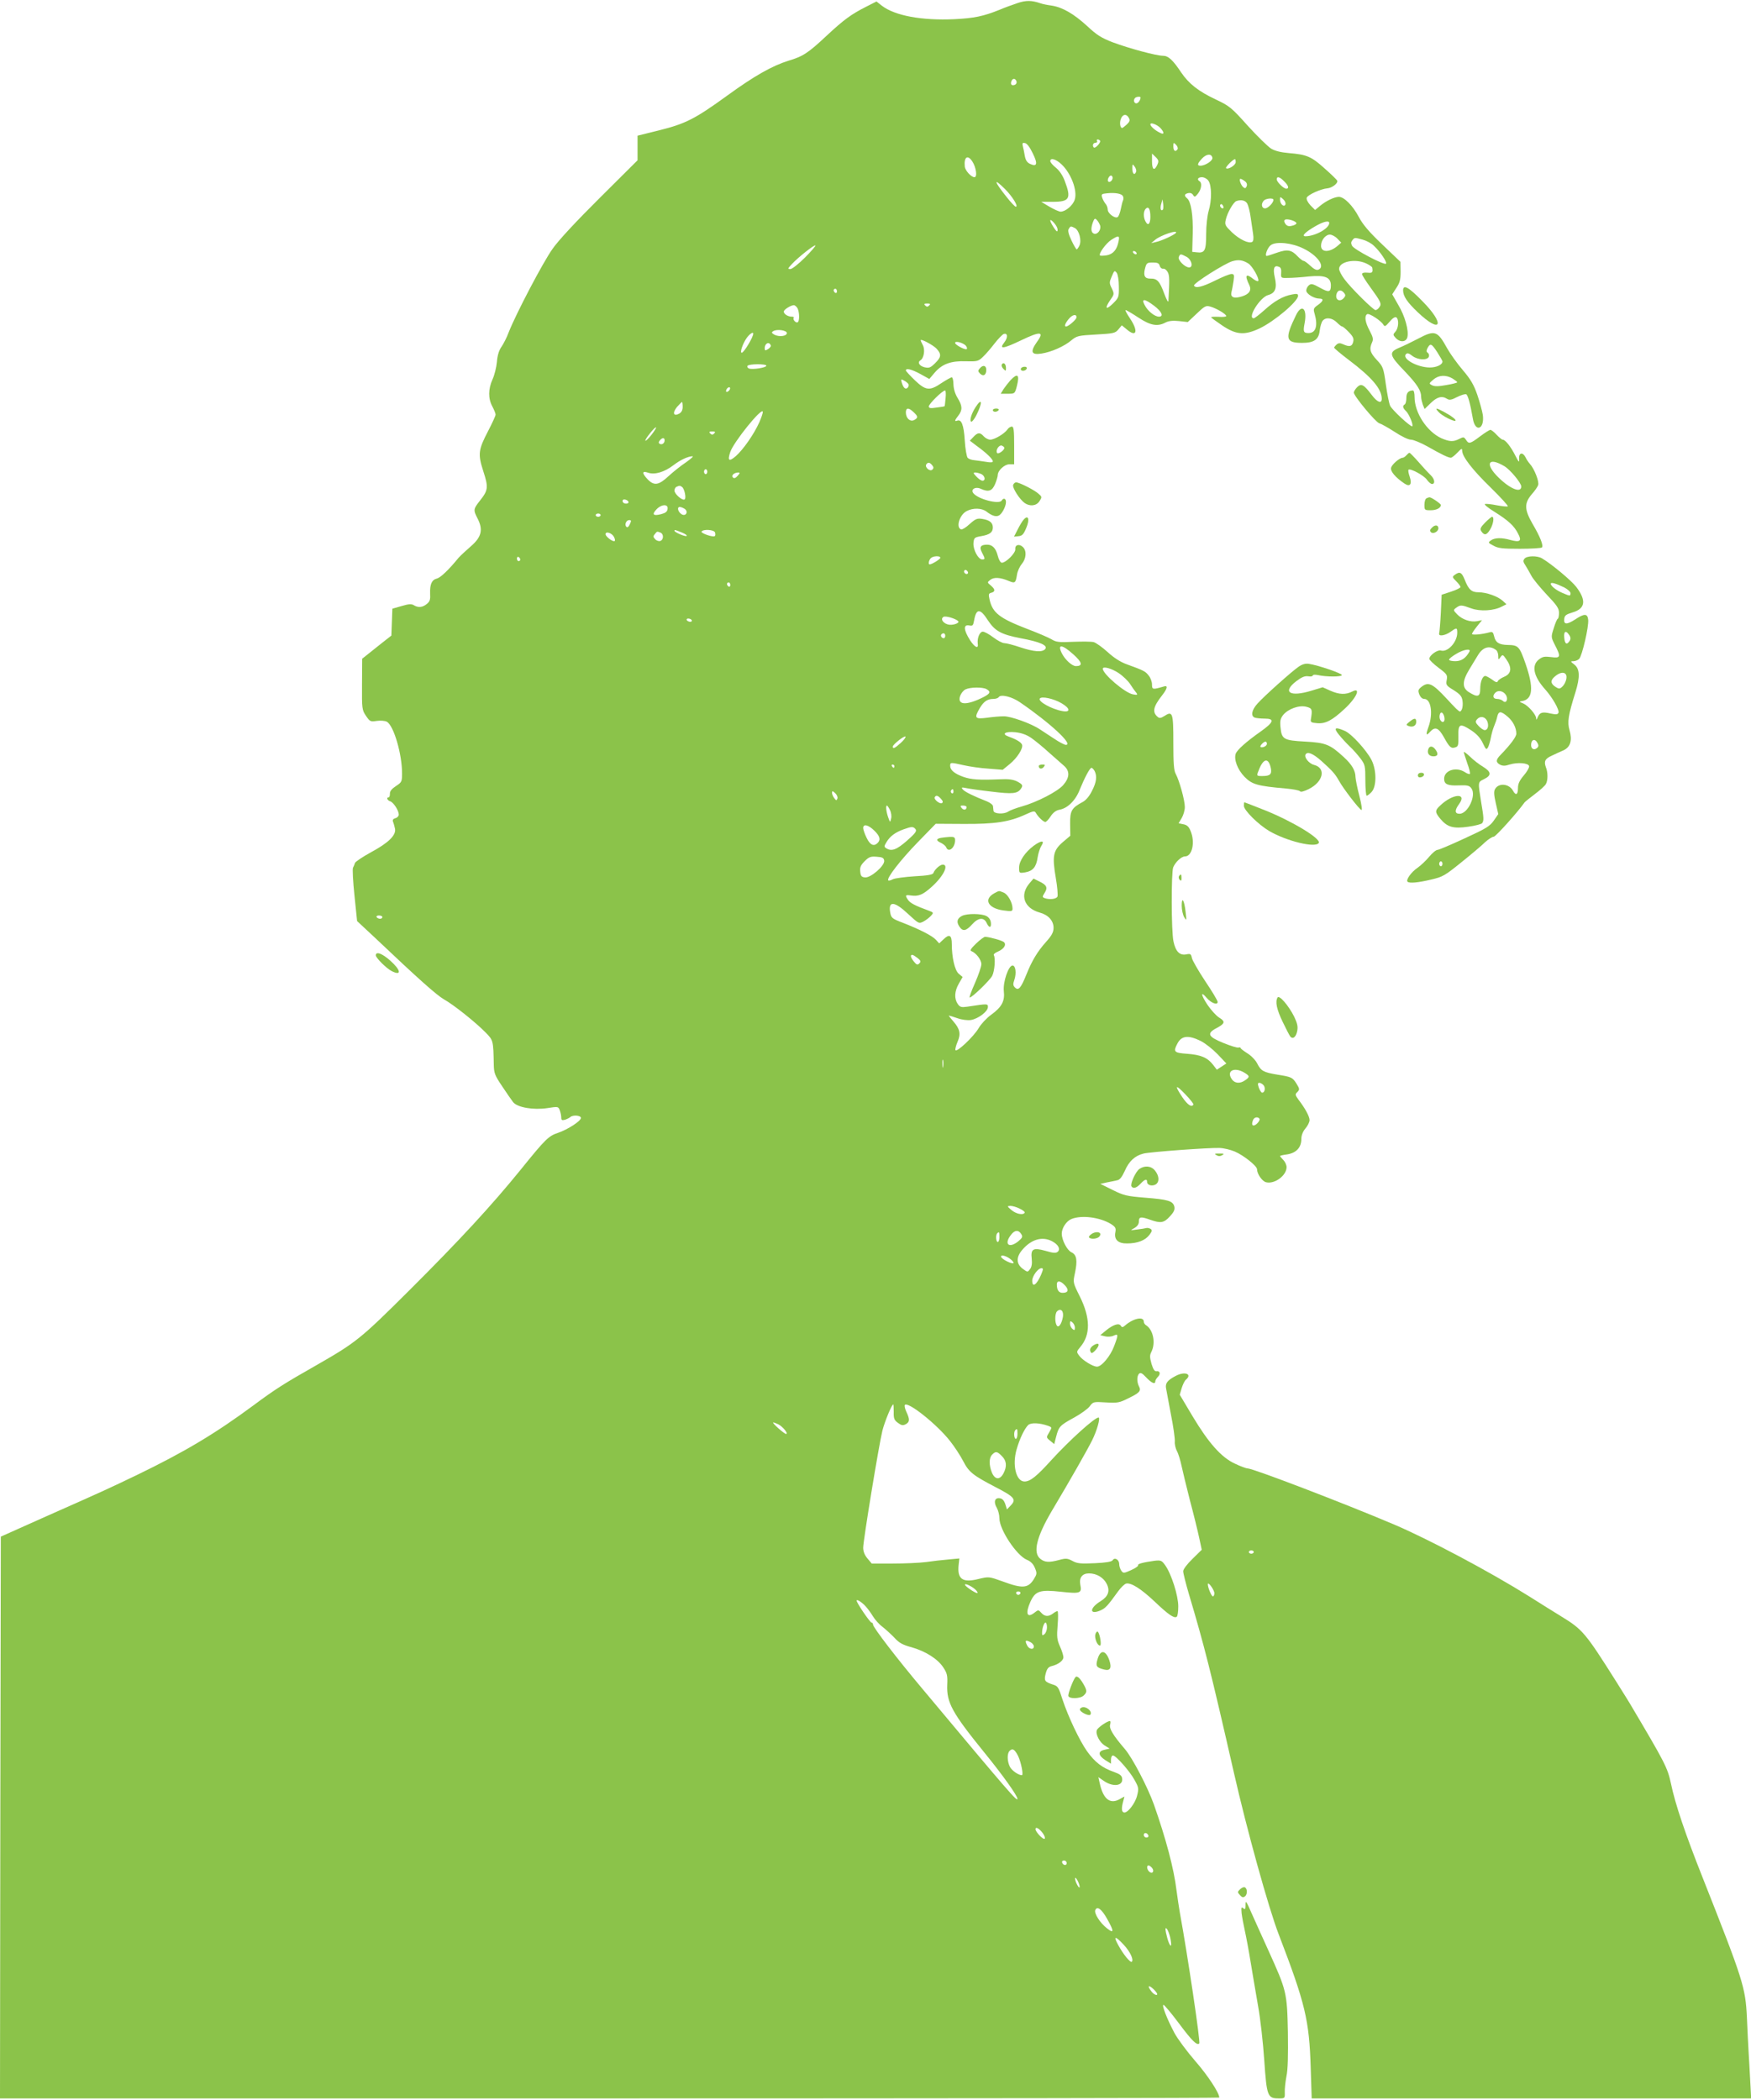 <?xml version="1.0" standalone="no"?>
<!DOCTYPE svg PUBLIC "-//W3C//DTD SVG 20010904//EN"
 "http://www.w3.org/TR/2001/REC-SVG-20010904/DTD/svg10.dtd">
<svg version="1.0" xmlns="http://www.w3.org/2000/svg"
 width="1067pt" height="1280pt" viewBox="0 0 1067 1280"
 preserveAspectRatio="xMidYMid meet">
<g transform="translate(0,1280) scale(0.1,-0.1)"
fill="#8bc34a" stroke="none">
<path d="M6200 12781 c-30 -10 -80 -28 -110 -41 -97 -39 -153 -51 -275 -57
-198 -9 -361 21 -441 82 l-33 26 -63 -32 c-91 -46 -136 -79 -239 -175 -114
-107 -146 -128 -234 -154 -99 -31 -208 -92 -374 -213 -196 -142 -253 -171
-413 -211 l-133 -33 0 -75 0 -75 -230 -229 c-142 -141 -253 -260 -288 -311
-58 -81 -222 -394 -267 -508 -12 -33 -33 -73 -45 -90 -14 -20 -24 -51 -27 -91
-3 -33 -15 -81 -27 -107 -26 -58 -27 -116 -1 -164 11 -21 20 -43 20 -50 0 -7
-20 -51 -45 -99 -60 -115 -64 -141 -30 -246 32 -98 30 -116 -20 -179 -41 -52
-42 -57 -14 -111 34 -67 23 -112 -42 -168 -29 -25 -62 -56 -74 -69 -61 -75
-111 -122 -132 -127 -32 -8 -44 -35 -42 -91 2 -37 -1 -49 -20 -64 -26 -22 -53
-24 -79 -8 -14 9 -32 8 -75 -5 l-56 -16 -3 -82 -3 -82 -55 -43 c-30 -24 -70
-56 -89 -71 l-34 -27 -1 -156 c-1 -150 0 -156 24 -192 24 -35 27 -37 66 -31
23 3 51 1 61 -5 42 -22 93 -197 93 -315 0 -50 -2 -54 -37 -77 -26 -17 -38 -32
-37 -47 0 -12 -3 -22 -8 -22 -15 0 -8 -19 10 -24 20 -7 52 -56 52 -81 0 -9 -9
-19 -21 -22 -14 -4 -18 -11 -14 -22 4 -9 9 -28 12 -42 8 -40 -41 -87 -147
-144 -51 -28 -94 -57 -97 -65 -2 -8 -8 -21 -12 -29 -4 -7 0 -84 9 -169 l16
-156 105 -98 c270 -256 378 -352 424 -379 61 -34 194 -141 254 -202 47 -48 47
-48 50 -198 1 -50 7 -65 51 -130 27 -41 57 -84 67 -97 26 -32 122 -49 209 -36
64 10 66 10 75 -13 5 -14 9 -33 9 -44 0 -16 4 -19 23 -14 12 4 26 11 32 16 15
15 65 11 65 -5 0 -19 -81 -71 -140 -91 -57 -19 -76 -37 -226 -223 -181 -223
-375 -433 -679 -736 -299 -298 -326 -319 -565 -456 -199 -113 -254 -148 -383
-244 -235 -174 -421 -285 -712 -426 -184 -88 -187 -90 -555 -253 l-275 -123
-3 -1712 -2 -1712 3715 0 c2043 0 3715 2 3715 5 0 28 -70 135 -146 222 -51 59
-109 137 -128 173 -45 85 -78 170 -66 170 5 0 48 -51 95 -114 79 -106 109
-135 123 -121 8 8 -71 539 -118 795 -5 30 -15 93 -21 140 -16 132 -64 312
-137 520 -37 104 -131 286 -178 340 -72 84 -97 126 -89 149 3 12 3 21 -2 21
-16 0 -74 -40 -79 -55 -10 -24 17 -76 49 -95 l29 -18 -31 -7 c-42 -9 -40 -34
4 -63 l35 -22 0 25 c0 14 5 25 12 25 18 0 103 -96 132 -150 25 -45 26 -52 15
-95 -12 -49 -61 -110 -81 -102 -14 4 -15 27 -3 70 l7 27 -29 -16 c-58 -33
-100 0 -121 94 l-9 40 35 -24 c56 -38 117 -29 110 16 -2 18 -15 27 -48 39 -74
26 -117 59 -166 127 -46 65 -115 211 -149 314 -25 78 -28 83 -61 93 -48 16
-53 23 -42 66 8 30 16 41 37 46 40 10 71 33 71 54 0 10 -9 40 -21 66 -18 40
-20 58 -14 131 4 46 3 84 -1 84 -5 0 -18 -7 -28 -15 -27 -20 -50 -19 -71 5
-17 19 -18 19 -42 0 -45 -35 -56 -4 -24 67 30 66 58 75 186 61 118 -13 129 -9
118 43 -8 43 12 69 53 69 47 0 90 -26 109 -66 20 -42 8 -75 -39 -104 -67 -41
-69 -84 -3 -57 33 14 45 27 110 117 18 25 40 46 50 48 30 6 89 -31 171 -108
85 -81 120 -105 136 -95 6 3 10 32 10 64 0 66 -42 198 -80 251 -21 29 -26 31
-64 27 -71 -10 -106 -19 -101 -28 3 -4 -16 -17 -42 -29 -45 -20 -48 -20 -60
-4 -7 10 -13 28 -13 41 0 27 -28 43 -40 23 -5 -9 -42 -15 -109 -18 -86 -4
-107 -2 -136 14 -30 16 -40 17 -80 6 -63 -17 -89 -15 -116 7 -46 37 -23 133
70 291 115 193 216 371 245 429 30 59 53 141 40 141 -24 0 -178 -140 -285
-257 -92 -102 -131 -133 -166 -133 -51 0 -76 100 -48 196 19 66 47 124 70 148
17 16 70 14 123 -5 23 -9 23 -9 5 -40 -18 -30 -18 -31 7 -51 l24 -20 12 46
c16 61 22 68 110 116 40 22 83 53 94 68 21 28 23 29 99 24 70 -4 83 -2 134 24
71 34 82 46 68 73 -14 26 -14 64 0 78 9 9 20 3 44 -23 32 -34 55 -44 55 -23 0
6 7 17 15 26 19 18 14 39 -8 35 -11 -2 -20 12 -30 45 -11 40 -12 52 0 75 26
54 10 134 -34 161 -7 4 -13 14 -13 21 0 34 -63 21 -113 -22 -15 -13 -20 -14
-27 -3 -11 19 -47 7 -90 -28 l-35 -29 28 -7 c16 -4 39 -3 53 4 29 13 30 7 3
-64 -22 -60 -76 -125 -104 -125 -25 0 -87 38 -108 66 -18 24 -18 25 6 54 63
74 62 177 -3 308 -42 84 -42 85 -30 141 17 79 11 113 -21 128 -27 13 -59 75
-59 114 0 34 28 76 59 89 62 25 172 11 240 -30 28 -18 32 -25 28 -49 -10 -46
16 -71 71 -70 64 0 111 19 136 52 17 23 18 29 7 37 -8 4 -19 7 -25 5 -6 -2
-31 -6 -56 -9 -45 -6 -45 -6 -17 9 18 11 27 24 27 40 0 29 11 31 70 10 63 -22
83 -19 119 21 25 27 31 41 27 60 -9 34 -38 43 -180 54 -109 9 -128 13 -196 47
l-75 37 40 9 c22 4 50 10 63 13 16 3 29 20 46 57 26 60 62 93 115 106 41 10
393 36 463 34 26 -1 67 -11 93 -22 55 -24 135 -88 135 -108 0 -28 31 -73 55
-79 52 -13 125 41 125 92 0 13 -9 33 -20 44 -11 11 -20 22 -20 24 0 2 20 7 45
10 54 9 85 42 85 93 0 23 9 46 25 65 14 16 25 39 25 51 0 22 -27 72 -68 125
-20 28 -21 32 -6 46 14 15 14 19 -5 50 -25 40 -31 42 -118 56 -83 14 -99 22
-122 68 -10 20 -37 48 -60 62 -22 14 -41 28 -41 32 0 4 -6 5 -12 3 -7 -3 -49
10 -93 28 -94 38 -104 58 -41 91 51 27 54 40 16 63 -17 10 -49 45 -71 77 -41
61 -45 90 -6 44 26 -31 67 -47 67 -25 0 8 -34 65 -76 127 -41 62 -78 126 -81
141 -5 25 -9 27 -34 22 -40 -8 -65 17 -78 78 -14 62 -14 419 -2 452 13 32 50
67 72 67 44 0 63 87 34 155 -10 26 -22 37 -44 41 l-29 6 19 32 c10 17 19 47
19 67 0 41 -33 160 -55 201 -12 20 -15 65 -15 192 0 183 -4 195 -56 161 -19
-12 -29 -14 -39 -5 -35 29 -28 62 26 131 33 42 37 63 12 55 -69 -20 -73 -20
-73 12 0 16 -9 41 -20 54 -20 26 -29 31 -134 69 -39 14 -79 40 -117 75 -32 29
-70 56 -84 60 -15 4 -71 4 -126 2 -86 -4 -103 -2 -131 15 -18 11 -84 39 -147
63 -169 65 -213 98 -231 180 -7 31 -6 37 11 41 25 7 24 21 -3 44 -23 19 -23
19 -3 35 22 17 60 15 112 -7 38 -16 42 -13 50 37 3 22 17 52 30 67 27 33 30
79 7 102 -22 22 -50 15 -47 -12 3 -23 -57 -83 -82 -83 -8 0 -19 18 -25 43 -12
46 -33 67 -64 67 -41 0 -50 -14 -32 -48 20 -38 20 -42 1 -42 -24 0 -56 60 -53
100 3 32 6 35 47 42 52 9 71 23 71 53 0 29 -19 45 -64 52 -31 5 -41 1 -77 -31
-22 -21 -46 -35 -52 -33 -34 11 -10 90 34 112 38 20 91 19 120 -3 32 -25 56
-33 74 -25 19 7 45 55 45 83 0 22 -15 27 -26 9 -15 -25 -143 8 -172 44 -20 23
11 43 44 28 48 -22 70 -14 88 29 9 22 16 46 16 54 0 28 41 66 71 66 l29 0 0
115 c0 94 -3 115 -14 115 -8 0 -21 -8 -28 -19 -18 -25 -78 -61 -104 -61 -11 0
-29 9 -39 20 -23 26 -37 25 -63 -3 l-22 -23 42 -32 c57 -41 98 -80 98 -94 0
-7 -14 -8 -42 -3 -24 4 -56 8 -71 10 -15 1 -33 7 -40 14 -6 6 -15 54 -18 106
-6 95 -20 131 -46 121 -18 -7 -16 2 7 31 26 34 25 59 -5 108 -16 26 -24 55
-25 83 0 23 -5 42 -10 42 -6 0 -34 -16 -63 -35 -72 -49 -96 -46 -162 17 -30
29 -55 56 -55 60 0 16 36 7 89 -22 l54 -30 33 39 c46 53 99 72 190 69 70 -2
76 0 105 28 17 16 48 52 70 81 22 28 47 54 55 57 25 9 27 -22 4 -51 -34 -43
-8 -40 101 12 120 58 145 55 98 -9 -43 -61 -35 -81 28 -71 59 9 139 44 182 81
33 27 42 29 150 35 106 6 117 8 136 31 l21 25 28 -23 c62 -54 75 -14 22 65
-19 28 -31 51 -27 51 5 0 39 -20 77 -45 74 -49 117 -57 166 -31 19 10 45 13
82 9 l54 -6 54 51 c49 47 57 51 84 43 37 -10 100 -48 96 -58 -1 -4 -22 -6 -47
-4 -25 1 -45 0 -45 -3 0 -2 31 -25 68 -50 85 -57 135 -61 227 -18 92 44 235
165 235 199 0 12 -7 14 -37 8 -55 -10 -107 -40 -168 -95 -31 -28 -60 -50 -65
-50 -42 0 39 130 89 142 43 12 54 43 39 108 -12 54 -4 76 25 64 12 -4 16 -16
14 -38 -2 -31 -1 -31 43 -30 25 0 82 4 127 9 98 9 133 -5 133 -55 0 -42 -13
-44 -68 -13 -42 23 -52 26 -66 14 -9 -7 -16 -22 -16 -32 0 -20 47 -49 80 -49
28 0 25 -15 -9 -39 -27 -19 -29 -24 -20 -54 21 -73 7 -117 -37 -117 -31 0 -34
8 -24 60 17 89 -17 121 -52 50 -70 -144 -65 -170 37 -170 72 0 101 20 107 75
3 25 11 52 18 60 19 23 58 18 86 -10 14 -14 28 -25 32 -25 5 0 23 -15 41 -34
27 -28 32 -40 27 -60 -7 -28 -22 -32 -60 -15 -20 9 -29 9 -41 -1 -8 -7 -15
-16 -15 -19 0 -4 39 -37 88 -74 143 -108 202 -178 202 -238 0 -32 -28 -21 -62
25 -47 62 -63 71 -88 46 -11 -11 -20 -26 -20 -33 0 -21 133 -181 155 -187 11
-3 53 -26 93 -52 42 -28 84 -48 100 -48 15 0 61 -19 102 -42 84 -48 126 -68
141 -68 6 0 24 14 40 31 25 26 29 28 29 12 0 -36 63 -117 174 -225 60 -59 107
-110 104 -114 -3 -3 -33 0 -66 6 -33 7 -66 10 -73 8 -7 -2 19 -24 57 -47 86
-54 121 -86 145 -134 24 -45 12 -54 -48 -38 -52 15 -95 14 -118 -3 -18 -13
-17 -15 16 -32 28 -16 55 -19 161 -19 70 0 130 4 134 8 11 11 -11 66 -57 144
-50 87 -51 125 -6 179 19 21 37 47 40 57 8 20 -23 100 -50 129 -9 10 -21 28
-27 41 -17 33 -41 28 -39 -8 2 -27 -1 -25 -24 20 -27 53 -60 95 -76 95 -5 0
-22 14 -37 30 -15 17 -33 30 -38 30 -5 0 -34 -18 -63 -40 -61 -46 -69 -48 -86
-20 -12 17 -15 18 -40 5 -37 -19 -59 -18 -110 4 -88 41 -163 155 -163 251 0
22 -4 40 -9 40 -28 0 -41 -14 -41 -45 0 -19 -4 -37 -10 -40 -15 -9 -12 -22 9
-42 18 -18 45 -83 37 -91 -8 -7 -123 99 -135 125 -6 13 -18 72 -26 130 -14
101 -17 108 -55 149 -42 45 -47 67 -29 107 9 19 6 32 -15 72 -27 50 -33 89
-15 100 12 8 85 -40 99 -64 8 -14 13 -11 38 18 17 21 33 31 40 27 18 -11 15
-67 -5 -88 -15 -17 -15 -19 2 -38 26 -28 63 -26 71 4 10 40 -14 129 -55 197
l-37 65 25 39 c21 31 26 50 26 99 l-1 60 -110 105 c-81 77 -120 123 -144 169
-36 68 -89 122 -121 122 -27 0 -78 -24 -115 -55 l-30 -25 -29 29 c-17 19 -25
36 -22 46 7 18 87 54 126 57 29 3 65 31 60 46 -2 6 -37 40 -78 76 -80 72 -108
84 -218 93 -47 4 -84 13 -107 27 -19 12 -83 74 -142 139 -101 113 -112 121
-198 162 -102 48 -161 94 -208 163 -51 77 -79 102 -111 102 -40 0 -204 44
-306 82 -70 27 -97 44 -157 100 -81 74 -150 114 -216 124 -24 3 -54 9 -68 14
-53 18 -87 19 -140 1z m-6 -476 c3 -9 -1 -18 -10 -22 -19 -7 -28 2 -21 22 8
19 23 19 31 0z m756 -99 c0 -16 -14 -36 -26 -36 -14 0 -19 22 -7 33 7 8 33 10
33 3z m-71 -125 c8 -14 5 -23 -13 -40 -12 -11 -25 -21 -28 -21 -12 0 -17 31
-8 55 11 30 35 33 49 6z m194 -63 c24 -28 21 -41 -5 -27 -31 15 -58 40 -58 51
0 15 43 -2 63 -24z m-370 -75 c8 -7 -21 -43 -35 -43 -4 0 -8 7 -8 15 0 8 7 15
16 15 8 0 12 5 9 10 -7 11 8 14 18 3z m-410 -77 c32 -64 27 -85 -16 -65 -18 8
-27 22 -32 48 -3 20 -9 47 -12 59 -5 20 -2 23 13 20 12 -2 30 -26 47 -62z
m883 25 c-13 -20 -26 -11 -26 16 0 25 1 26 16 11 9 -9 13 -21 10 -27z m-124
-96 c-18 -39 -32 -30 -32 22 l0 47 22 -21 c19 -19 20 -26 10 -48z m336 43 c3
-17 -43 -48 -73 -48 -22 0 -19 13 10 44 27 29 58 31 63 4z m-1463 -22 c23 -35
32 -96 13 -96 -20 0 -57 41 -59 65 -6 59 18 74 46 31z m543 -17 c59 -55 99
-162 81 -216 -11 -35 -56 -73 -86 -73 -10 0 -40 14 -68 30 l-50 30 71 0 c101
0 113 20 73 125 -13 36 -33 65 -55 83 -19 15 -34 33 -34 40 0 22 34 13 68 -19z
m1062 13 c0 -19 -47 -48 -59 -37 -5 6 43 55 55 55 2 0 4 -8 4 -18z m-607 -59
c-9 -24 -23 -13 -23 19 0 30 1 30 14 13 8 -11 12 -25 9 -32z m-143 -37 c0 -16
-18 -31 -27 -22 -8 8 5 36 17 36 5 0 10 -6 10 -14z m584 -18 c20 -29 21 -119
1 -184 -8 -28 -15 -88 -15 -140 0 -101 -8 -118 -57 -112 l-28 3 3 109 c3 114
-10 197 -34 217 -19 16 -18 26 6 32 12 3 24 -1 30 -11 9 -15 12 -14 30 8 21
27 26 65 10 75 -18 11 -10 25 14 25 14 0 32 -10 40 -22z m461 -3 c27 -26 32
-45 13 -45 -16 0 -58 41 -58 57 0 20 18 16 45 -12z m-240 1 c12 -8 16 -19 12
-31 -6 -13 -10 -15 -21 -6 -15 13 -28 51 -17 51 4 0 16 -6 26 -14z m-1461 -48
c45 -45 84 -108 66 -108 -5 0 -30 26 -55 58 -79 99 -84 122 -11 50z m718 -42
c4 -6 5 -18 2 -26 -4 -8 -10 -32 -14 -53 -4 -21 -12 -43 -18 -49 -14 -14 -62
20 -62 45 0 11 -6 28 -14 36 -7 9 -17 26 -20 38 -6 19 -3 22 31 25 47 5 86 -2
95 -16z m991 -52 c-8 -20 -33 2 -33 29 0 19 1 19 19 3 11 -10 17 -24 14 -32z
m-73 28 c0 -18 -33 -52 -51 -52 -22 0 -26 29 -7 48 13 13 58 17 58 4z m-674
-60 c-12 -12 -18 8 -10 35 l8 28 4 -28 c2 -16 1 -31 -2 -35z m515 36 c6 -12
16 -49 20 -82 5 -34 12 -80 15 -102 4 -26 2 -44 -5 -48 -21 -13 -77 14 -124
58 -42 41 -45 46 -37 79 9 40 45 103 63 111 29 11 57 5 68 -16z m-146 -26 c-8
-8 -25 10 -19 20 4 6 9 5 15 -3 4 -7 6 -15 4 -17z m-445 -54 c0 -43 -14 -57
-29 -29 -15 26 -14 64 1 79 17 17 28 -3 28 -50z m-306 -53 c7 -26 -17 -57 -38
-49 -18 7 -20 31 -6 70 9 24 13 25 24 13 8 -8 16 -23 20 -34z m1196 14 c0 -5
-12 -12 -27 -15 -19 -5 -30 -2 -40 11 -9 14 -10 21 -2 26 14 8 69 -9 69 -22z
m-1457 -30 c3 -10 2 -19 -2 -19 -7 0 -41 54 -41 66 0 14 38 -27 43 -47z m1657
32 c0 -33 -84 -80 -144 -81 -28 0 -3 25 59 61 50 29 85 37 85 20z m-1550 -31
c26 -14 42 -75 28 -106 -6 -13 -14 -24 -17 -24 -3 0 -18 25 -32 55 -17 36 -23
59 -17 69 11 19 13 19 38 6z m616 -29 c-8 -12 -87 -49 -122 -56 l-29 -7 25 21
c33 27 138 63 126 42z m984 -36 l23 -24 -24 -21 c-48 -40 -99 -39 -99 2 0 34
27 68 54 68 12 0 33 -11 46 -25z m-1334 -17 c-10 -50 -32 -76 -71 -84 -20 -3
-38 -4 -42 -1 -10 10 37 75 70 96 44 28 51 26 43 -11z m1489 11 c22 -6 52 -22
67 -37 39 -36 82 -101 74 -109 -11 -11 -195 86 -207 109 -7 14 -7 23 2 34 14
17 13 17 64 3z m-362 -54 c88 -43 135 -112 90 -129 -11 -4 -27 4 -48 24 -17
16 -36 30 -41 30 -6 0 -21 12 -35 26 -39 42 -63 46 -127 24 -31 -11 -59 -20
-63 -20 -14 0 5 52 25 66 33 24 129 14 199 -21z m-3038 -55 c-39 -39 -78 -70
-89 -70 -18 0 -16 3 10 31 39 42 137 119 143 113 3 -2 -26 -36 -64 -74z m2020
30 c3 -5 2 -10 -4 -10 -5 0 -13 5 -16 10 -3 6 -2 10 4 10 5 0 13 -4 16 -10z
m305 -25 c32 -17 43 -65 16 -65 -25 0 -70 45 -63 63 8 21 11 21 47 2z m377
-41 c24 -15 66 -89 61 -105 -2 -6 -15 -1 -30 10 -46 37 -55 25 -25 -37 15 -31
0 -54 -43 -68 -50 -16 -73 -7 -66 25 4 14 9 45 13 69 5 37 3 42 -13 42 -11 0
-55 -18 -99 -40 -79 -39 -119 -49 -129 -31 -8 12 188 136 234 149 38 11 63 7
97 -14z m719 0 c19 -9 35 -20 36 -25 5 -30 1 -34 -29 -31 -21 2 -33 -1 -33 -9
0 -6 22 -41 49 -78 66 -91 72 -103 56 -124 -6 -9 -17 -17 -23 -17 -14 0 -152
137 -190 189 -18 24 -32 52 -32 62 0 45 99 65 166 33z m-1259 -14 c3 -11 12
-19 21 -18 9 2 21 -8 28 -21 11 -21 11 -46 4 -176 -1 -11 -12 9 -25 44 -28 77
-44 94 -84 93 -34 -1 -44 16 -35 56 10 40 12 42 51 42 27 0 36 -5 40 -20z
m-249 -127 c1 -63 -1 -68 -34 -101 -44 -44 -55 -34 -20 17 26 37 27 39 11 73
-16 32 -16 37 0 74 15 36 17 37 30 21 7 -10 13 -45 13 -84z m-1718 -29 c0 -8
-4 -12 -10 -9 -5 3 -10 10 -10 16 0 5 5 9 10 9 6 0 10 -7 10 -16z m3090 -9
c10 -12 10 -18 0 -30 -25 -30 -57 -12 -45 25 8 24 28 26 45 5z m-1158 -78 c48
-36 61 -67 30 -67 -26 0 -69 35 -87 71 -22 41 0 39 57 -4z m-1370 1 c-9 -9
-15 -9 -24 0 -9 9 -7 12 12 12 19 0 21 -3 12 -12z m-802 -17 c12 -24 13 -78 1
-85 -11 -7 -33 18 -24 27 3 4 -3 7 -13 7 -27 0 -55 22 -46 36 9 14 43 33 59
34 7 0 17 -9 23 -19z m1700 -55 c0 -13 -49 -56 -64 -56 -12 0 -6 18 15 44 22
28 49 35 49 12z m-1765 -96 c0 -19 -47 -25 -76 -10 -17 10 -19 14 -8 21 22 15
84 6 84 -11z m-205 -4 c0 -21 -57 -116 -70 -116 -13 0 6 56 30 90 18 25 40 40
40 26z m1118 -92 c30 -34 28 -51 -11 -89 -28 -27 -36 -30 -65 -23 -30 8 -43
30 -23 42 21 13 29 64 15 91 -8 15 -14 29 -14 31 0 12 78 -30 98 -52z m179 17
c6 -9 8 -17 3 -19 -13 -5 -70 27 -70 38 0 15 53 0 67 -19z m-1190 3 c2 -5 -6
-15 -17 -22 -17 -10 -20 -10 -20 6 0 30 28 43 37 16z m-27 -123 c0 -12 -84
-25 -106 -17 -8 3 -12 10 -9 16 8 13 115 13 115 1z m866 -112 c3 -6 1 -16 -5
-22 -13 -13 -26 -2 -36 31 -6 21 -5 23 13 13 12 -6 24 -16 28 -22z m-1088 -31
c-2 -6 -10 -14 -16 -16 -7 -2 -10 2 -6 12 7 18 28 22 22 4z m1314 -55 c-2 -27
-5 -49 -6 -49 0 -1 -22 -5 -48 -8 -38 -6 -48 -4 -48 7 0 15 83 97 99 97 4 0 6
-21 3 -47z m-1602 -53 c0 -20 -7 -33 -21 -41 -35 -19 -43 4 -14 40 15 17 29
31 31 31 2 0 4 -13 4 -30z m1407 -32 c28 -26 29 -34 4 -48 -25 -13 -51 11 -51
46 0 30 17 31 47 2z m-940 -62 c-34 -75 -98 -166 -143 -206 -42 -36 -52 -29
-34 25 20 60 190 271 198 246 2 -6 -8 -35 -21 -65z m-657 -76 c-18 -23 -35
-39 -37 -36 -3 3 10 23 28 45 18 23 34 39 37 36 2 -2 -10 -22 -28 -45z m382 8
c-9 -9 -15 -9 -24 0 -9 9 -7 12 12 12 19 0 21 -3 12 -12z m-302 -42 c0 -18
-17 -29 -30 -21 -8 5 -7 11 1 21 15 18 29 18 29 0z m2070 -46 c0 -15 -38 -41
-44 -31 -11 17 12 51 29 45 8 -4 15 -9 15 -14z m-1940 -88 c-30 -20 -78 -58
-106 -84 -60 -56 -88 -60 -127 -20 -36 38 -36 54 2 41 40 -14 99 3 154 45 43
33 88 54 117 55 8 1 -10 -16 -40 -37z m4988 -24 c35 -21 102 -102 102 -123 0
-42 -66 -16 -137 53 -88 85 -65 130 35 70z m-3488 7 c10 -12 10 -19 2 -27 -15
-15 -48 14 -38 31 10 15 21 14 36 -4z m-1370 -40 c0 -8 -4 -15 -10 -15 -5 0
-10 7 -10 15 0 8 5 15 10 15 6 0 10 -7 10 -15z m185 -25 c-13 -15 -22 -17 -29
-10 -12 12 8 30 33 30 11 0 10 -5 -4 -20z m1486 10 c22 -12 26 -40 6 -40 -8 0
-24 11 -37 25 -20 21 -21 25 -6 25 9 0 26 -5 37 -10z m-1825 -78 c15 -10 27
-69 16 -76 -14 -9 -62 33 -62 54 0 10 6 21 13 23 17 8 21 8 33 -1z m-326 -93
c0 -11 -27 -12 -34 0 -3 4 -3 11 0 14 8 8 34 -3 34 -14z m238 -41 c-2 -17 -13
-25 -40 -32 -48 -12 -57 -2 -28 29 31 33 73 34 68 3z m105 0 c24 -18 5 -48
-20 -32 -22 14 -29 44 -11 44 8 0 22 -6 31 -12z m-513 -38 c0 -5 -7 -10 -15
-10 -8 0 -15 5 -15 10 0 6 7 10 15 10 8 0 15 -4 15 -10z m178 -55 c-7 -16 -15
-22 -21 -16 -13 13 -1 41 17 41 13 0 14 -4 4 -25z m318 -51 c22 -9 34 -19 27
-21 -11 -4 -73 23 -73 32 0 7 4 6 46 -11z m201 1 c3 -9 3 -19 -1 -22 -9 -10
-87 17 -81 27 10 16 75 12 82 -5z m-616 -27 c6 -11 8 -22 5 -25 -9 -9 -56 26
-56 41 0 20 38 8 51 -16z m283 26 c21 -8 21 -43 0 -51 -8 -3 -23 1 -31 10 -13
13 -14 19 -3 31 14 18 13 18 34 10z m-854 -165 c0 -5 -4 -9 -10 -9 -5 0 -10 7
-10 16 0 8 5 12 10 9 6 -3 10 -10 10 -16z m2560 11 c0 -8 -51 -40 -65 -40 -10
0 -5 26 7 38 14 14 58 16 58 2z m167 -96 c-9 -9 -28 6 -21 18 4 6 10 6 17 -1
6 -6 8 -13 4 -17z m-1447 -70 c0 -8 -4 -12 -10 -9 -5 3 -10 10 -10 16 0 5 5 9
10 9 6 0 10 -7 10 -16z m1570 -215 c43 -65 80 -86 199 -109 119 -22 168 -44
150 -66 -17 -21 -69 -17 -153 11 -41 14 -84 25 -96 25 -12 0 -42 16 -67 35
-25 19 -54 35 -64 35 -19 0 -35 -39 -31 -72 6 -35 -17 -26 -47 20 -39 62 -42
96 -6 90 22 -5 25 -1 31 31 13 74 37 74 84 0z m-181 -5 c10 -10 -24 -24 -53
-22 -35 4 -59 34 -37 48 13 8 74 -10 90 -26z m-1624 6 c3 -5 -1 -10 -9 -10 -8
0 -18 5 -21 10 -3 6 1 10 9 10 8 0 18 -4 21 -10z m1545 -95 c0 -8 -4 -15 -9
-15 -13 0 -22 16 -14 24 11 11 23 6 23 -9z m780 -113 c55 -49 60 -72 16 -72
-23 0 -65 38 -85 77 -30 59 0 57 69 -5z m276 -114 c27 -18 59 -49 71 -68 12
-19 27 -40 33 -47 15 -18 13 -21 -17 -15 -48 9 -183 124 -183 156 0 17 54 2
96 -26z m-805 -98 c28 -16 24 -27 -18 -49 -105 -53 -162 -49 -142 8 6 16 20
33 32 39 29 14 103 15 128 2z m205 -81 c185 -127 327 -259 279 -259 -9 0 -41
17 -72 38 -31 20 -70 46 -87 57 -52 35 -177 80 -220 79 -23 0 -69 -4 -103 -9
-73 -9 -78 -2 -42 60 24 40 46 55 83 55 14 0 28 5 32 11 12 19 80 3 130 -32z
m252 -5 c55 -32 57 -58 5 -48 -65 12 -148 58 -137 76 10 16 84 0 132 -28z
m-185 -211 c22 -15 71 -55 107 -88 37 -33 79 -70 93 -82 37 -32 36 -72 -4
-118 -35 -40 -159 -104 -254 -131 -33 -9 -70 -23 -82 -31 -25 -17 -87 -14 -89
5 -1 6 -2 19 -3 28 0 8 -18 22 -38 30 -80 31 -134 58 -146 72 -10 13 -8 14 18
9 17 -4 87 -14 157 -22 129 -16 159 -13 180 19 13 19 9 25 -24 43 -25 12 -52
16 -108 13 -122 -5 -172 -2 -220 15 -53 19 -80 41 -80 67 0 22 2 22 82 4 35
-8 102 -18 151 -21 l87 -7 43 35 c46 38 83 96 75 118 -6 15 -33 32 -81 49 -47
17 -22 33 40 27 37 -4 68 -15 96 -34z m-795 -32 c-34 -31 -48 -38 -48 -22 0
13 74 71 78 61 2 -5 -12 -23 -30 -39z m-38 -141 c0 -5 -2 -10 -4 -10 -3 0 -8
5 -11 10 -3 6 -1 10 4 10 6 0 11 -4 11 -10z m1220 -29 c16 -32 12 -68 -16
-122 -15 -31 -37 -57 -56 -67 -68 -36 -78 -54 -77 -133 l1 -73 -47 -40 c-58
-51 -64 -84 -41 -219 9 -52 13 -102 10 -111 -6 -16 -48 -21 -79 -10 -14 6 -14
8 0 31 21 32 14 49 -31 70 l-36 18 -24 -28 c-62 -72 -34 -152 61 -179 53 -14
85 -50 85 -93 0 -26 -10 -46 -44 -84 -54 -60 -88 -117 -122 -202 -33 -82 -48
-99 -69 -78 -12 12 -13 21 -4 46 14 41 8 88 -11 88 -25 0 -59 -102 -53 -156 7
-60 -12 -97 -77 -144 -28 -20 -62 -57 -76 -81 -30 -52 -136 -152 -142 -134 -2
6 4 29 13 50 21 48 15 78 -26 125 -17 19 -29 35 -27 35 3 0 26 -7 52 -16 28
-10 62 -14 83 -11 45 8 103 52 103 79 0 21 -1 21 -126 2 -36 -5 -44 -3 -58 17
-22 32 -20 77 7 124 l23 40 -24 20 c-24 21 -42 99 -42 182 0 53 -15 62 -49 29
l-28 -26 -19 21 c-22 25 -99 64 -201 104 -66 25 -72 30 -78 61 -14 75 25 72
109 -7 64 -59 65 -60 93 -46 15 8 36 24 46 35 17 19 17 20 -15 32 -82 30 -110
45 -124 64 -20 29 -18 33 16 28 47 -7 74 4 129 54 70 63 105 134 66 134 -17 0
-50 -30 -57 -51 -3 -10 -35 -16 -114 -20 -61 -4 -121 -12 -133 -18 -13 -7 -25
-10 -28 -7 -13 12 76 126 180 233 l109 112 171 -1 c190 -1 277 12 375 57 50
23 57 24 65 9 13 -23 45 -54 57 -54 5 0 20 15 32 34 16 24 33 37 56 41 48 9
97 57 122 123 29 71 61 132 71 132 5 0 13 -9 19 -19z m-860 -127 c0 -8 -5 -12
-10 -9 -6 4 -8 11 -5 16 9 14 15 11 15 -7z m-707 -41 c-5 -14 -8 -13 -20 3 -7
10 -13 24 -13 32 0 12 4 12 19 -2 11 -10 17 -25 14 -33z m631 -2 c12 -13 14
-21 6 -26 -13 -8 -52 24 -44 36 8 14 19 11 38 -10z m-311 -68 c8 -16 11 -39 7
-53 -6 -25 -6 -24 -18 9 -12 35 -16 71 -7 71 2 0 11 -12 18 -27z m467 18 c0
-18 -18 -21 -30 -6 -10 13 -9 15 9 15 11 0 21 -4 21 -9z m-563 -143 c35 -34
41 -56 21 -76 -23 -23 -46 -13 -67 31 -12 24 -21 51 -21 60 0 27 31 20 67 -15z
m252 8 c9 -11 -1 -25 -52 -70 -64 -56 -94 -67 -127 -46 -13 8 -13 13 2 37 21
36 54 60 104 78 50 18 59 18 73 1z m-191 -192 c4 -31 -83 -106 -117 -102 -21
2 -27 9 -29 36 -3 25 3 39 27 63 26 26 37 30 73 27 35 -2 44 -7 46 -24z
m-3058 -344 c0 -5 -6 -10 -14 -10 -8 0 -18 5 -21 10 -3 6 3 10 14 10 12 0 21
-4 21 -10z m3261 -249 c20 -16 22 -22 11 -33 -11 -11 -17 -9 -33 11 -20 25
-24 41 -10 41 5 0 19 -9 32 -19z m1726 -506 c28 -14 74 -51 103 -81 l53 -56
-29 -19 -29 -19 -23 30 c-34 44 -75 61 -158 67 -81 6 -86 12 -59 63 25 48 67
52 142 15z m-1570 -157 c-2 -13 -4 -5 -4 17 -1 22 1 32 4 23 2 -10 2 -28 0
-40z m1834 -35 c35 -21 36 -27 7 -47 -32 -23 -65 -20 -83 8 -33 49 16 74 76
39z m119 -78 c13 -16 7 -45 -9 -45 -5 0 -14 14 -20 30 -8 24 -7 30 3 30 8 0
19 -7 26 -15z m-428 -117 c-9 -20 -35 -3 -67 44 -50 75 -43 82 18 18 29 -30
51 -58 49 -62z m403 -87 c6 -10 -21 -41 -36 -41 -10 0 -12 12 -3 34 7 17 29
21 39 7z m-1461 -548 c19 -9 33 -20 30 -25 -10 -16 -53 -7 -81 17 -27 23 -27
24 -6 25 12 0 38 -7 57 -17z m10 -156 c9 -15 6 -22 -19 -43 -57 -46 -89 -17
-44 40 23 30 46 31 63 3z m-134 -17 c0 -16 -4 -30 -10 -30 -11 0 -14 43 -3 53
11 12 13 8 13 -23z m320 -25 c39 -20 54 -49 35 -65 -11 -9 -27 -8 -74 6 -76
21 -91 12 -84 -49 3 -28 0 -49 -10 -62 -15 -20 -15 -20 -44 1 -42 31 -42 73
-1 119 54 62 120 80 178 50z m-245 -116 c12 -12 15 -19 7 -19 -20 0 -72 29
-72 41 0 15 41 1 65 -22z m180 -86 c-27 -64 -55 -84 -55 -39 0 28 35 76 56 76
12 0 12 -5 -1 -37z m144 -67 c26 -28 21 -46 -14 -46 -23 0 -35 17 -35 51 0 26
22 24 49 -5z m-12 -193 c-8 -44 -27 -70 -38 -51 -12 19 -11 72 2 85 22 22 42
3 36 -34z m73 -65 c0 -17 -3 -18 -15 -8 -8 7 -15 21 -15 32 0 17 3 18 15 8 8
-7 15 -21 15 -32z m-1104 -514 c-1 -39 3 -50 25 -66 22 -16 30 -18 48 -9 25
14 26 29 4 76 -9 19 -13 38 -9 42 20 21 195 -118 275 -220 27 -34 63 -89 80
-122 35 -68 59 -87 199 -160 114 -59 126 -74 92 -110 l-24 -25 -10 32 c-8 23
-18 34 -34 36 -30 5 -39 -23 -18 -58 9 -16 16 -44 16 -64 0 -69 104 -226 167
-253 23 -9 39 -25 49 -49 14 -33 13 -38 -6 -69 -35 -56 -69 -59 -190 -14 -84
30 -84 30 -147 15 -98 -25 -132 -1 -121 90 l4 35 -65 -6 c-36 -3 -99 -10 -139
-16 -40 -5 -131 -9 -202 -9 l-128 0 -26 31 c-17 20 -26 42 -26 66 0 43 95 623
117 713 14 55 57 160 66 160 2 0 3 -21 3 -46z m-704 -75 c26 -12 65 -59 48
-59 -11 0 -89 69 -78 70 4 0 17 -5 30 -11z m1458 -59 c0 -16 -4 -30 -10 -30
-11 0 -14 43 -3 53 11 12 13 8 13 -23z m-95 -135 c29 -28 32 -63 10 -105 -22
-42 -52 -40 -71 5 -18 45 -18 90 2 109 21 22 31 20 59 -9z m-156 -819 c8 -9
10 -16 6 -16 -14 0 -75 42 -75 51 0 12 52 -15 69 -35z m269 -17 c-2 -6 -8 -10
-13 -10 -5 0 -11 4 -13 10 -2 6 4 11 13 11 9 0 15 -5 13 -11z m-942 -81 c11
-12 31 -39 43 -59 12 -20 38 -50 59 -65 20 -16 53 -46 73 -67 27 -30 50 -43
103 -57 85 -24 160 -71 194 -123 23 -35 27 -49 24 -107 -4 -108 30 -170 228
-414 114 -140 200 -262 200 -280 -1 -19 -44 30 -578 669 -158 188 -302 376
-302 393 0 7 -4 12 -9 12 -9 0 -91 120 -91 134 0 11 33 -10 56 -36z m1104
-127 c0 -16 -7 -34 -15 -41 -12 -10 -15 -9 -15 6 0 30 12 64 21 64 5 0 9 -13
9 -29z m-99 -91 c10 -6 19 -17 19 -25 0 -22 -28 -18 -40 4 -17 33 -12 38 21
21z m-77 -693 c18 -38 34 -117 23 -117 -21 0 -61 28 -73 51 -17 34 -18 81 -2
97 18 18 31 10 52 -31z m150 -470 c11 -15 16 -30 12 -34 -8 -9 -56 41 -56 58
0 17 22 5 44 -24z m644 -15 c2 -7 -3 -12 -12 -12 -9 0 -16 7 -16 16 0 17 22
14 28 -4z m-498 -168 c0 -17 -22 -14 -28 4 -2 7 3 12 12 12 9 0 16 -7 16 -16z
m520 -29 c16 -19 3 -40 -16 -24 -15 13 -19 39 -5 39 5 0 14 -7 21 -15z m-441
-115 c0 -9 -6 -4 -14 10 -8 14 -14 32 -14 40 0 9 6 4 14 -10 8 -14 14 -32 14
-40z m167 -195 c44 -78 43 -93 -1 -58 -42 33 -78 90 -71 110 11 28 39 7 72
-52z m385 -115 c5 -24 7 -45 5 -48 -7 -6 -21 31 -31 78 -5 27 -4 32 5 24 6 -7
16 -31 21 -54z m-283 -44 c39 -42 61 -90 49 -103 -9 -8 -52 45 -82 100 -33 59
-20 60 33 3z m201 -305 c-7 -2 -21 6 -31 19 -29 36 -21 46 12 15 19 -19 26
-31 19 -34z"/>
<path d="M6330 8131 c0 -18 18 -21 30 -6 10 13 9 15 -9 15 -11 0 -21 -4 -21
-9z"/>
<path d="M5733 7693 c-30 -6 -29 -17 2 -31 14 -7 28 -19 31 -27 14 -35 54 -2
54 44 0 17 -6 21 -32 20 -18 -1 -43 -4 -55 -6z"/>
<path d="M6299 7645 c-52 -39 -89 -93 -89 -133 0 -34 0 -35 38 -29 46 8 67 33
75 91 4 26 14 57 23 71 22 34 0 34 -47 0z"/>
<path d="M6058 7355 c-66 -37 -37 -91 55 -104 52 -7 57 -6 57 11 0 37 -29 88
-55 98 -31 12 -24 12 -57 -5z"/>
<path d="M5863 7218 c-30 -15 -36 -36 -18 -64 21 -33 41 -30 78 11 37 42 72
46 89 10 15 -33 30 -32 26 2 -2 17 -12 32 -28 40 -30 15 -116 16 -147 1z"/>
<path d="M5948 7049 c-31 -30 -39 -42 -29 -46 30 -12 61 -53 61 -80 0 -15 -18
-67 -39 -115 -22 -49 -36 -88 -32 -88 15 0 122 104 137 132 15 29 21 108 10
126 -3 6 8 15 25 22 37 16 54 43 36 58 -12 10 -88 31 -114 32 -7 0 -31 -18
-55 -41z"/>
<path d="M8550 11030 c0 -35 25 -72 88 -132 145 -138 171 -76 28 68 -82 84
-116 103 -116 64z"/>
<path d="M8640 10735 c-36 -19 -86 -43 -112 -54 -67 -28 -64 -45 32 -144 76
-80 100 -117 100 -157 0 -10 5 -31 10 -46 l11 -27 37 36 c39 38 69 46 100 26
14 -9 27 -7 61 11 24 12 48 19 55 17 11 -5 25 -56 41 -148 14 -87 72 -67 61
21 -4 25 -19 80 -34 124 -21 61 -41 95 -89 151 -34 40 -76 99 -94 131 -60 109
-75 114 -179 59z m119 -83 c17 -27 31 -51 31 -55 0 -20 -36 -37 -78 -37 -77 1
-172 54 -144 82 8 8 18 5 38 -11 32 -25 92 -29 101 -5 3 9 0 19 -7 24 -9 6 -9
12 -1 29 17 31 25 27 60 -27z m92 -159 c16 -10 29 -20 29 -23 0 -3 -30 -11
-67 -17 -48 -9 -72 -9 -87 -1 -19 10 -19 11 8 34 32 28 76 31 117 7z"/>
<path d="M6105 10579 c-4 -6 0 -18 9 -27 15 -15 16 -15 16 5 0 25 -15 38 -25
22z"/>
<path d="M5970 10554 c-11 -12 -11 -18 2 -31 20 -20 38 -9 38 23 0 27 -21 32
-40 8z"/>
<path d="M6233 10563 c-18 -6 -16 -23 1 -23 17 0 30 16 19 23 -5 2 -14 2 -20
0z"/>
<path d="M6158 10483 c-14 -16 -33 -40 -43 -55 l-17 -28 36 0 c51 0 50 -1 63
49 17 68 4 79 -39 34z"/>
<path d="M5944 10317 c-25 -38 -39 -87 -24 -87 5 0 18 17 29 38 40 79 36 113
-5 49z"/>
<path d="M6050 10300 c0 -5 6 -10 14 -10 8 0 18 5 21 10 3 6 -3 10 -14 10 -12
0 -21 -4 -21 -10z"/>
<path d="M8766 10289 c20 -23 95 -61 103 -53 6 6 -26 30 -71 54 -48 26 -56 25
-32 -1z"/>
<path d="M8570 10025 c-7 -8 -17 -15 -22 -15 -19 0 -66 -40 -71 -61 -6 -21 26
-59 81 -96 34 -23 48 -5 32 42 -7 20 -10 39 -7 42 11 10 96 -36 112 -61 10
-14 24 -26 31 -26 21 0 17 30 -8 54 -13 12 -45 47 -73 79 -27 31 -53 57 -56
57 -4 0 -12 -7 -19 -15z"/>
<path d="M6174 9845 c-7 -17 39 -89 70 -111 32 -22 71 -18 90 11 16 25 16 27
-6 46 -26 23 -117 69 -136 69 -7 0 -15 -7 -18 -15z"/>
<path d="M8693 9763 c-7 -2 -13 -20 -13 -39 0 -33 1 -34 38 -34 36 0 62 14 62
32 0 8 -60 49 -70 47 -3 0 -11 -3 -17 -6z"/>
<path d="M6238 9633 c-9 -10 -25 -37 -37 -61 l-22 -43 28 3 c22 2 31 12 47 51
22 52 12 82 -16 50z"/>
<path d="M9050 9615 c-28 -28 -32 -39 -24 -52 18 -28 33 -26 54 9 20 33 27 78
12 78 -4 0 -23 -16 -42 -35z"/>
<path d="M8726 9584 c-13 -12 -14 -20 -6 -28 13 -13 45 4 45 24 0 21 -21 23
-39 4z"/>
<path d="M9290 9395 c-10 -12 -9 -20 6 -42 10 -16 26 -44 36 -63 10 -19 52
-70 93 -114 62 -65 75 -84 75 -111 0 -18 -3 -35 -8 -37 -4 -1 -15 -27 -24 -57
-17 -53 -17 -54 7 -102 38 -73 35 -82 -23 -74 -40 5 -52 3 -75 -15 -46 -36
-32 -103 38 -181 45 -50 88 -126 82 -143 -5 -11 -14 -12 -48 -5 -51 12 -66 7
-79 -23 -6 -16 -9 -18 -9 -6 -1 23 -49 78 -80 91 -25 10 -25 11 -5 14 65 12
71 81 20 228 -37 106 -44 113 -109 114 -52 1 -74 15 -82 52 -6 26 -11 30 -28
25 -46 -13 -107 -18 -107 -10 0 5 14 26 31 47 l30 37 -29 -6 c-40 -8 -93 10
-123 42 -24 25 -24 26 -5 40 25 18 31 18 91 -4 55 -20 138 -15 187 11 l28 14
-23 21 c-29 27 -99 52 -147 52 -43 0 -61 16 -85 78 -18 44 -30 50 -59 29 -18
-13 -17 -15 8 -40 14 -14 26 -30 26 -35 0 -5 -26 -18 -57 -28 l-58 -19 -5
-110 c-3 -60 -8 -117 -10 -125 -7 -21 37 -15 72 11 35 25 38 24 38 -8 0 -57
-59 -121 -100 -108 -20 6 -70 -29 -70 -51 0 -6 25 -31 56 -54 52 -39 55 -44
50 -74 -6 -31 -3 -35 43 -63 39 -25 49 -37 53 -64 3 -19 1 -42 -4 -53 -10 -18
-11 -17 -35 5 -13 13 -39 40 -56 59 -89 96 -113 107 -157 72 -18 -15 -20 -21
-11 -45 7 -17 18 -27 30 -27 41 0 55 -89 26 -170 -18 -50 -15 -58 10 -30 30
33 51 25 84 -34 34 -62 44 -70 70 -61 17 5 19 15 18 68 -2 76 9 81 79 35 33
-22 56 -47 70 -78 19 -40 22 -42 32 -24 5 10 13 37 17 59 4 22 13 54 20 70 7
17 16 42 19 58 8 34 22 34 63 -1 33 -28 53 -68 53 -104 0 -19 -36 -67 -95
-128 -31 -31 -31 -46 -4 -61 17 -8 31 -8 58 1 48 15 115 10 119 -10 1 -9 -13
-34 -33 -57 -26 -31 -35 -50 -35 -77 0 -40 -13 -47 -30 -16 -24 44 -88 50
-110 10 -8 -14 -6 -38 5 -86 l15 -66 -27 -39 c-24 -35 -49 -50 -178 -109 -82
-38 -157 -70 -165 -70 -9 0 -32 -19 -52 -43 -19 -23 -51 -53 -71 -67 -37 -25
-71 -73 -60 -84 11 -11 65 -6 144 13 70 16 84 24 185 106 60 48 125 103 144
122 20 18 43 33 52 33 12 0 145 148 188 209 3 4 31 27 63 51 32 24 62 51 67
61 13 23 13 71 0 103 -13 36 -5 52 38 71 20 10 52 24 70 32 42 20 54 61 36
123 -14 48 -8 90 36 230 29 93 27 143 -6 169 -25 19 -25 21 -6 21 11 0 27 6
35 14 18 19 59 195 55 238 -4 39 -23 40 -80 2 -50 -32 -70 -32 -66 3 2 22 11
28 50 40 79 23 86 73 23 156 -30 39 -151 140 -209 174 -29 17 -91 16 -106 -2z
m243 -176 c20 -11 37 -26 37 -34 0 -19 -2 -19 -47 0 -40 17 -73 43 -73 57 0
11 32 2 83 -23z m31 -292 c7 -11 8 -22 1 -33 -17 -27 -30 -20 -33 20 -4 40 11
46 32 13z m-446 -90 c6 -5 12 -21 12 -35 0 -24 1 -25 13 -8 13 18 15 17 34
-10 38 -53 34 -90 -11 -109 -19 -8 -36 -20 -39 -27 -3 -10 -13 -7 -35 10 -17
12 -36 22 -41 22 -17 0 -31 -36 -31 -79 0 -48 -16 -53 -67 -21 -44 26 -44 67
0 139 17 29 42 69 54 89 30 49 71 60 111 29z m-164 -9 c-22 -40 -49 -58 -86
-58 -21 0 -38 4 -38 9 0 6 19 21 43 35 45 28 93 35 81 14z m590 -143 c7 -19
-7 -57 -27 -73 -12 -11 -19 -11 -36 0 -33 20 -35 41 -6 65 30 26 60 30 69 8z
m-368 -120 c17 -26 2 -57 -18 -37 -6 6 -22 12 -35 12 -25 0 -30 19 -11 38 17
17 48 11 64 -13z m-374 -140 c4 -26 -12 -35 -25 -14 -12 20 -1 57 13 43 5 -5
11 -18 12 -29z m260 -19 c12 -28 5 -56 -15 -56 -7 0 -24 11 -37 25 -19 20 -21
27 -10 40 19 23 49 18 62 -9z m307 -135 c8 -14 7 -22 -4 -31 -17 -14 -35 -5
-35 19 0 34 24 42 39 12z m-579 -736 c0 -8 -4 -15 -10 -15 -5 0 -10 7 -10 15
0 8 5 15 10 15 6 0 10 -7 10 -15z"/>
<path d="M7913 8736 c-41 -28 -209 -178 -250 -224 -35 -38 -43 -76 -17 -86 9
-3 36 -6 60 -6 63 0 57 -21 -23 -78 -88 -62 -144 -112 -153 -136 -12 -35 11
-97 54 -141 45 -46 78 -56 251 -71 44 -4 83 -11 87 -17 4 -6 24 -1 54 14 88
44 106 128 31 147 -31 8 -62 47 -51 64 12 19 45 5 95 -39 68 -61 85 -80 109
-123 25 -46 122 -172 136 -177 6 -2 1 33 -12 84 -13 48 -23 101 -24 116 0 40
-22 77 -72 123 -84 77 -109 87 -235 94 -131 7 -143 14 -150 87 -4 38 -1 53 16
75 30 37 98 62 142 50 35 -9 37 -16 27 -77 -3 -17 3 -20 40 -23 50 -4 91 18
165 87 74 68 103 135 47 106 -39 -20 -79 -19 -133 5 l-47 21 -69 -21 c-131
-40 -179 -9 -92 58 33 25 52 33 73 30 15 -3 28 0 28 5 0 5 14 6 33 2 50 -11
140 -11 144 0 3 10 -146 61 -202 69 -20 3 -41 -3 -62 -18z m-193 -470 c0 -7
-9 -16 -20 -19 -23 -6 -26 3 -8 21 16 16 28 15 28 -2z m24 -148 c7 -37 -4 -48
-51 -48 -38 0 -38 -1 -18 47 27 63 56 63 69 1z"/>
<path d="M8589 8401 c-22 -18 -22 -20 -6 -26 25 -10 47 1 47 25 0 25 -11 25
-41 1z"/>
<path d="M8158 8323 c17 -21 47 -54 67 -73 21 -19 50 -53 66 -74 27 -36 29
-45 29 -133 0 -51 4 -93 8 -93 5 0 18 10 30 23 31 33 31 132 0 194 -30 59
-124 163 -165 179 -58 25 -68 18 -35 -23z"/>
<path d="M8704 8235 c-10 -25 4 -45 31 -45 27 0 32 15 11 43 -16 21 -35 22
-42 2z"/>
<path d="M8920 8216 c0 -5 10 -35 21 -68 12 -32 19 -61 16 -65 -4 -3 -18 2
-31 11 -53 34 -126 11 -126 -41 0 -33 22 -43 89 -40 53 2 65 -1 77 -18 32 -42
-21 -155 -72 -155 -30 0 -31 21 -3 59 51 70 -38 64 -113 -7 -35 -32 -35 -42
-1 -83 43 -51 79 -61 170 -48 43 6 81 16 85 22 11 17 10 30 -7 132 -19 119
-20 118 18 136 47 23 45 44 -5 75 -24 14 -60 42 -80 62 -21 20 -38 32 -38 28z"/>
<path d="M8640 8074 c0 -9 7 -14 17 -12 25 5 28 28 4 28 -12 0 -21 -6 -21 -16z"/>
<path d="M7580 7888 c0 -27 88 -114 154 -153 106 -62 282 -105 302 -73 16 25
-158 131 -327 199 -68 27 -125 49 -126 49 -2 0 -3 -10 -3 -22z"/>
<path d="M7184 7459 c-3 -6 -1 -16 5 -22 8 -8 11 -5 11 11 0 24 -5 28 -16 11z"/>
<path d="M7201 7280 c0 -25 7 -56 15 -70 14 -24 15 -22 9 29 -8 74 -24 101
-24 41z"/>
<path d="M2290 6977 c0 -15 65 -80 97 -96 61 -31 57 5 -8 63 -50 45 -89 59
-89 33z"/>
<path d="M7785 6720 c-15 -25 -6 -71 31 -148 20 -42 41 -82 46 -89 16 -20 36
-4 43 34 5 27 0 47 -19 87 -35 69 -91 133 -101 116z"/>
<path d="M7413 5759 c11 -7 23 -7 35 0 14 9 11 10 -18 10 -29 0 -32 -1 -17
-10z"/>
<path d="M6943 5675 c-23 -16 -57 -91 -48 -106 10 -16 31 -10 55 16 26 28 40
32 40 11 0 -19 28 -28 51 -16 25 14 24 51 -2 84 -23 30 -63 34 -96 11z"/>
<path d="M6648 5276 c-10 -7 -15 -16 -11 -19 11 -12 50 -8 62 6 22 27 -20 37
-51 13z"/>
<path d="M6656 4595 c-11 -9 -16 -20 -12 -31 5 -13 9 -14 22 -3 8 7 20 21 25
31 12 22 -7 24 -35 3z"/>
<path d="M7165 4414 c-50 -26 -64 -44 -60 -73 3 -14 16 -87 30 -161 15 -74 25
-148 24 -165 -2 -16 4 -43 13 -60 9 -16 21 -57 28 -90 7 -33 30 -127 51 -210
22 -82 47 -184 56 -226 l16 -75 -56 -55 c-34 -33 -57 -64 -57 -76 0 -12 16
-75 35 -140 94 -315 132 -465 274 -1088 78 -344 212 -828 273 -985 162 -422
186 -522 195 -813 l6 -187 1339 0 1339 0 -6 112 c-3 62 -8 142 -10 178 -2 36
-7 128 -10 205 -9 182 -22 224 -269 849 -106 267 -168 450 -194 576 -21 97
-35 124 -252 490 -5 8 -41 67 -81 130 -188 298 -205 318 -334 397 -44 27 -134
83 -200 125 -240 150 -609 346 -820 436 -309 131 -860 342 -893 342 -9 0 -44
13 -77 29 -83 38 -161 127 -258 289 l-78 131 12 41 c7 22 18 45 26 51 40 34
-7 52 -62 23z m475 -1074 c0 -5 -7 -10 -15 -10 -8 0 -15 5 -15 10 0 6 7 10 15
10 8 0 15 -4 15 -10z m-240 -251 c0 -10 -4 -19 -9 -19 -9 0 -31 54 -31 74 1
19 40 -35 40 -55z"/>
<path d="M6675 2840 c-7 -23 11 -70 28 -70 11 0 0 70 -13 84 -4 4 -11 -2 -15
-14z"/>
<path d="M6689 2690 c-14 -45 -9 -54 39 -66 38 -10 48 10 31 59 -22 60 -53 63
-70 7z"/>
<path d="M6553 2577 c-14 -17 -43 -94 -43 -112 0 -21 73 -20 94 1 19 18 20 28
5 57 -25 47 -46 67 -56 54z"/>
<path d="M6593 2393 c-21 -8 -15 -22 16 -38 19 -9 32 -11 36 -5 12 20 -27 52
-52 43z"/>
<path d="M7556 1284 c-16 -15 -16 -18 0 -35 13 -15 20 -16 31 -7 16 13 14 50
-3 55 -7 2 -19 -4 -28 -13z"/>
<path d="M7590 1185 c0 -22 -3 -25 -14 -16 -12 10 -13 5 -10 -31 3 -24 12 -72
20 -108 8 -36 24 -121 35 -190 11 -69 32 -188 45 -265 14 -77 31 -227 38 -333
15 -219 20 -232 88 -232 38 0 38 0 37 38 -1 20 4 64 10 96 9 40 11 128 9 270
-5 242 -8 253 -118 496 -34 74 -77 171 -97 215 -42 95 -43 96 -43 60z"/>
</g>
</svg>
